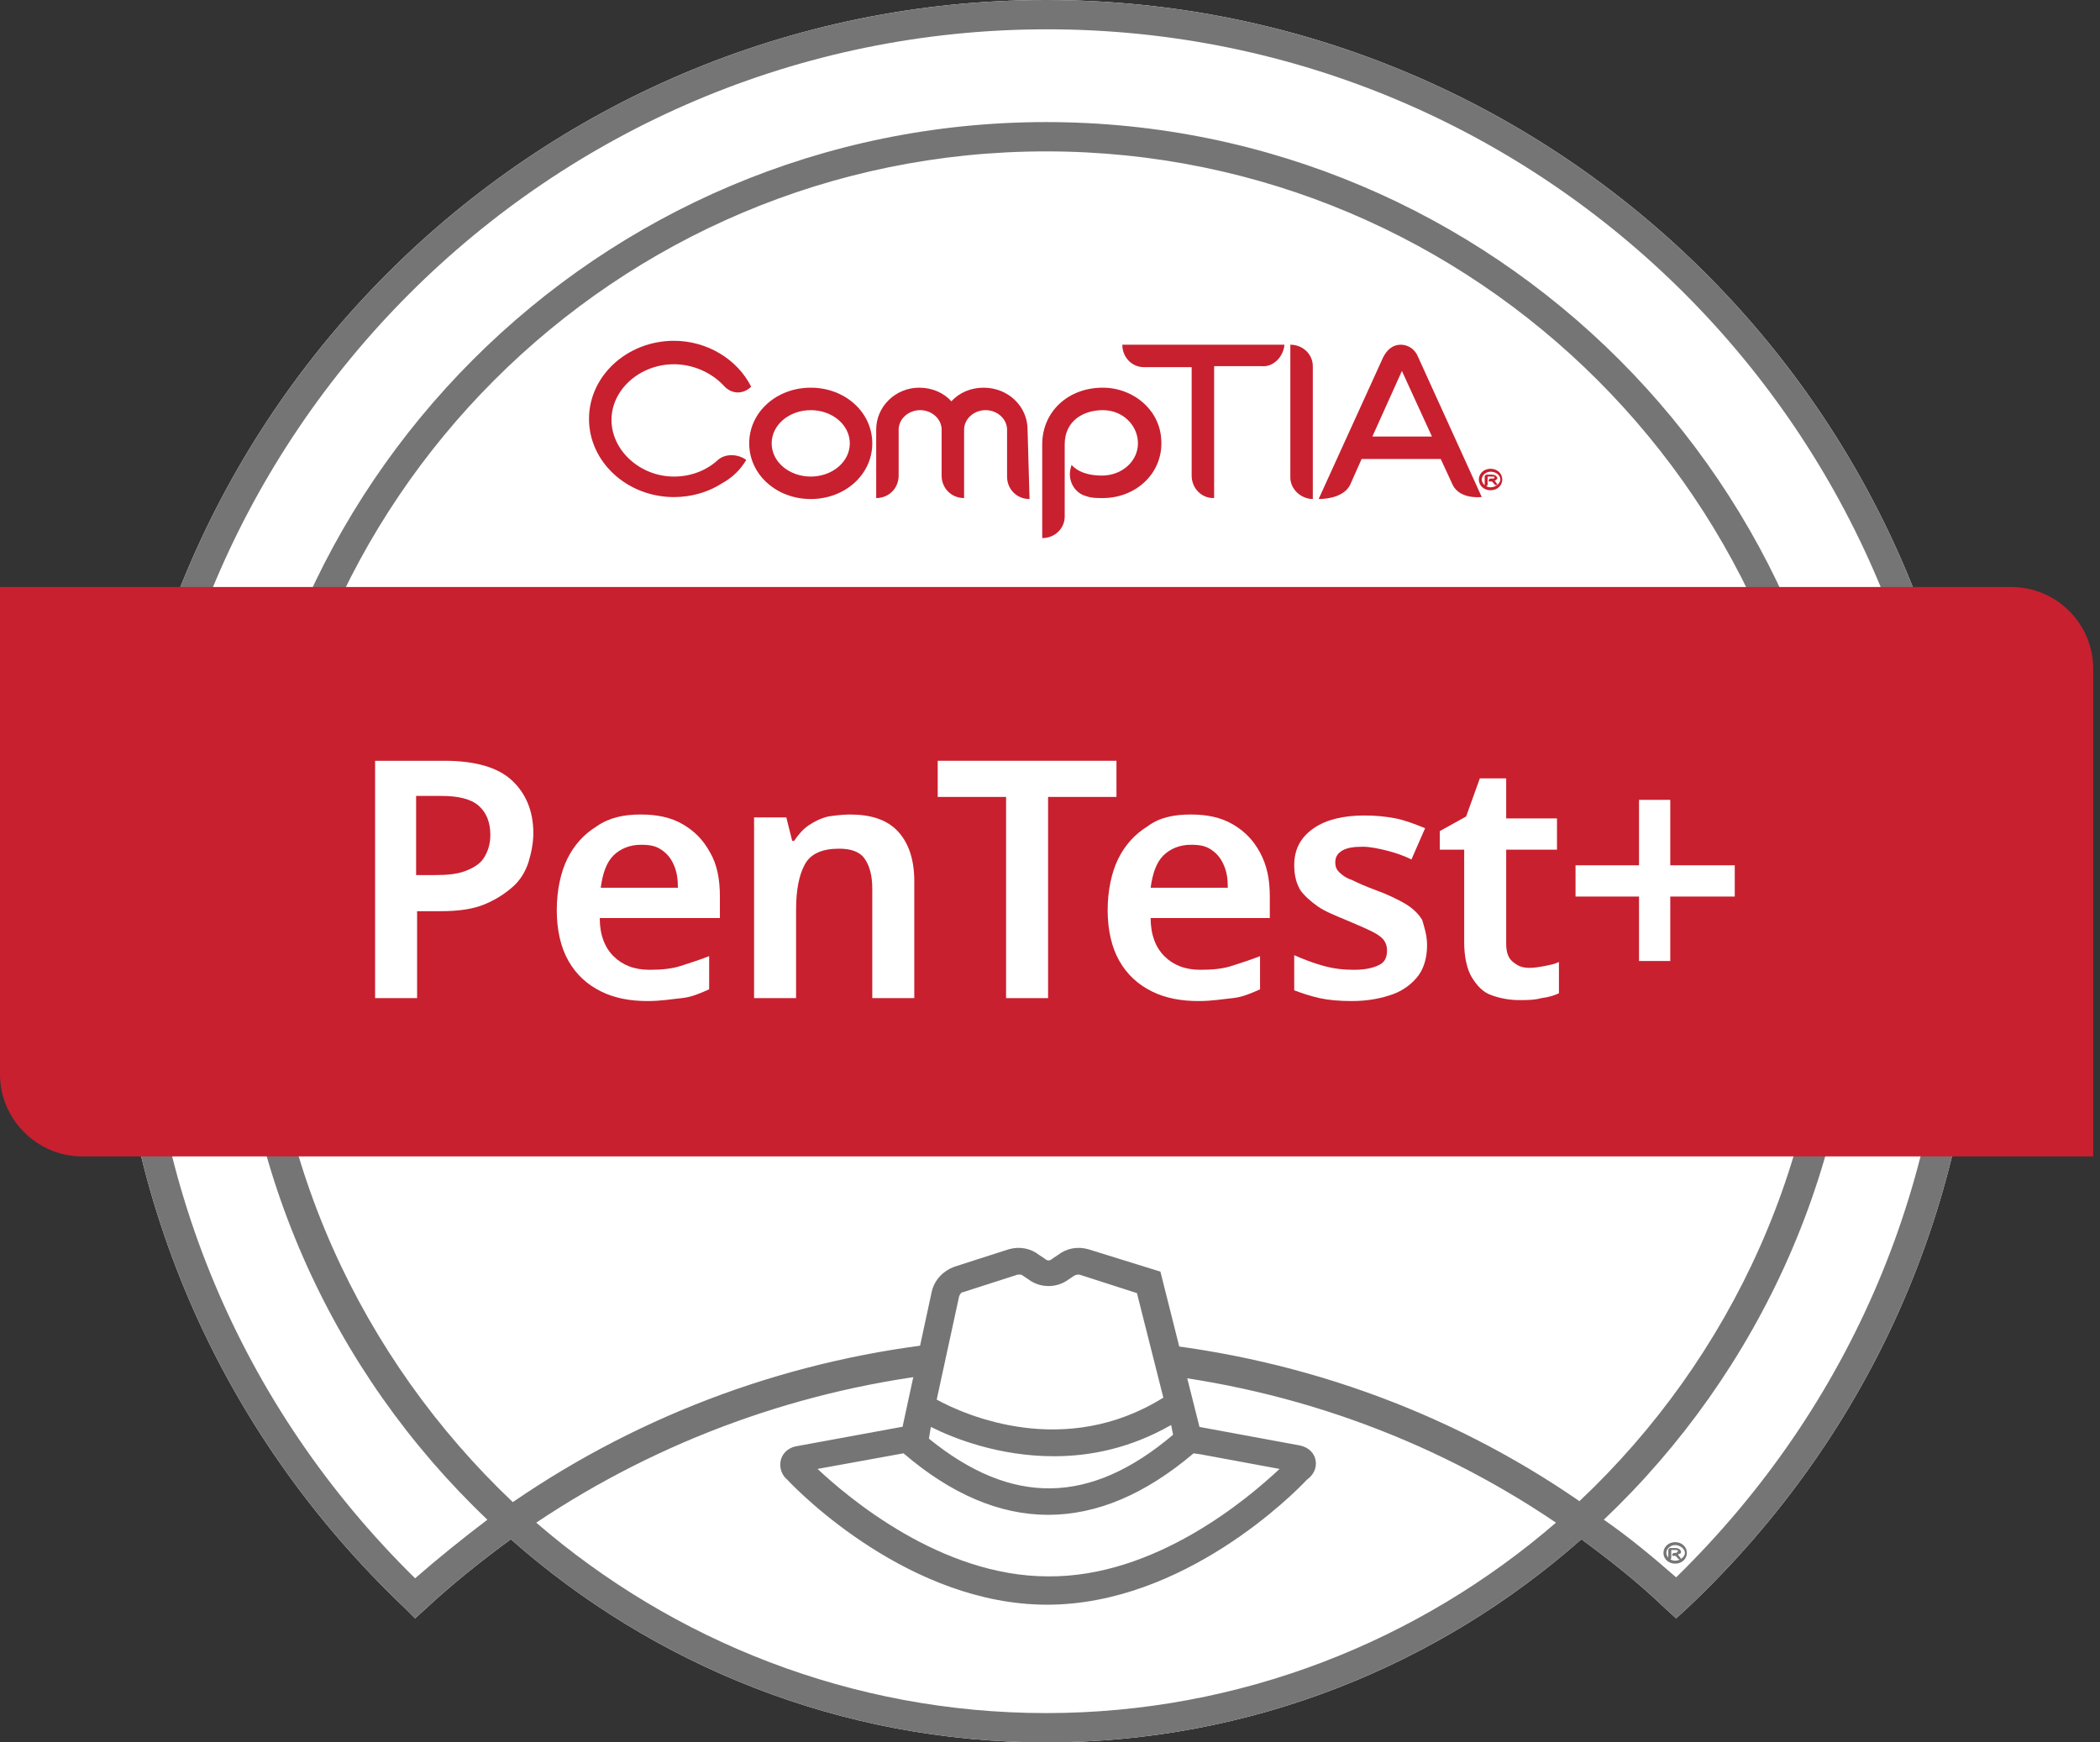 <svg width="94" height="78" viewBox="0 0 94 78" fill="none" xmlns="http://www.w3.org/2000/svg">
<rect x="0" y="0" width="94" height="78" fill="#333333" stroke="none"/>
<g clip-path="url(#clip0_12156_358)">
<path d="M46.826 0C23.828 0 5.115 18.713 5.115 41.711C5.115 53.297 9.75 64.053 18.144 72.01L18.581 72.447L19.062 72.01C20.287 70.873 21.555 69.868 22.866 68.906C29.25 74.546 37.644 78 46.826 78C56.008 78 64.402 74.546 70.785 68.906C72.097 69.868 73.365 70.873 74.546 72.01L75.027 72.447L75.507 72.01C83.946 64.053 88.58 53.297 88.58 41.711C88.58 18.713 69.867 0 46.826 0Z" fill="white"/>
<path d="M75.027 70.611C73.977 69.693 72.928 68.818 71.791 68.031C78.743 61.429 83.115 52.073 83.115 41.755C83.115 21.73 66.85 5.465 46.826 5.465C26.801 5.465 10.537 21.73 10.537 41.755C10.537 52.073 14.865 61.429 21.817 68.031C20.724 68.862 19.631 69.737 18.581 70.655C10.755 62.96 6.47 52.729 6.47 41.711C6.47 19.456 24.571 1.312 46.87 1.312C69.168 1.312 87.225 19.413 87.225 41.667C87.225 52.685 82.897 62.916 75.027 70.611ZM50.542 61.386C57.407 61.998 63.965 64.315 69.649 68.163C63.528 73.453 55.527 76.688 46.826 76.688C38.125 76.688 30.124 73.453 24.003 68.163C29.556 64.446 35.939 62.129 42.629 61.429M42.629 60.074C35.546 60.773 28.812 63.222 22.954 67.244C16.177 60.817 11.892 51.767 11.892 41.711C11.892 22.429 27.544 6.777 46.826 6.777C66.107 6.777 81.76 22.473 81.76 41.711C81.76 51.767 77.475 60.817 70.698 67.201C64.752 63.091 57.8 60.642 50.542 60.03M46.826 0C23.828 0 5.115 18.713 5.115 41.711C5.115 53.297 9.75 64.053 18.144 72.01L18.581 72.447L19.062 72.01C20.287 70.873 21.555 69.868 22.866 68.906C29.25 74.546 37.644 78 46.826 78C56.008 78 64.402 74.546 70.785 68.906C72.097 69.868 73.365 70.873 74.546 72.01L75.027 72.447L75.507 72.01C83.946 64.053 88.58 53.297 88.58 41.711C88.58 18.713 69.867 0 46.826 0Z" fill="#757575"/>
<path fill-rule="evenodd" clip-rule="evenodd" d="M58.106 65.321L53.341 64.447C53.297 64.447 53.253 64.447 53.209 64.491C53.209 64.447 53.209 64.447 53.209 64.403L51.461 57.408L48.531 56.489C48.269 56.402 47.963 56.446 47.744 56.621L47.482 56.796C47.176 57.058 46.739 57.058 46.433 56.796L46.17 56.621C45.952 56.446 45.646 56.402 45.383 56.489L42.935 57.276C42.629 57.364 42.41 57.583 42.367 57.889L40.924 64.665C40.88 64.622 40.792 64.578 40.749 64.534C40.705 64.491 40.618 64.491 40.53 64.491L35.764 65.365C35.546 65.409 35.502 65.671 35.721 65.802C35.721 65.802 40.749 71.268 46.957 71.268C53.166 71.268 58.194 65.802 58.194 65.802C58.369 65.627 58.325 65.365 58.106 65.321Z" fill="white"/>
<path fill-rule="evenodd" clip-rule="evenodd" d="M41.23 62.959C41.23 62.959 47.002 66.588 52.598 62.959H41.23Z" fill="white"/>
<path d="M46.914 70.568C42.104 70.568 37.951 67.026 36.595 65.758L40.443 65.059C44.728 68.731 49.1 68.731 53.428 65.059L53.734 65.103L57.276 65.758C55.877 67.07 51.723 70.611 46.914 70.568ZM41.667 63.878C42.716 64.403 44.728 65.19 47.176 65.19C48.794 65.19 50.586 64.84 52.423 63.791L52.51 64.228C48.794 67.376 45.296 67.42 41.58 64.403L41.667 63.878ZM42.935 58.02C42.979 57.932 43.023 57.845 43.11 57.845L45.558 57.058C45.602 57.058 45.602 57.058 45.646 57.058C45.69 57.058 45.733 57.058 45.777 57.101L46.039 57.276C46.564 57.67 47.307 57.67 47.832 57.276L48.094 57.101C48.182 57.058 48.225 57.058 48.313 57.058L50.892 57.888L52.073 62.567C47.657 65.321 43.197 63.354 41.929 62.654L42.935 58.02ZM58.894 65.409C58.85 65.059 58.587 64.796 58.194 64.709L53.691 63.878L51.942 56.926L48.706 55.921C48.225 55.79 47.745 55.877 47.351 56.183L47.089 56.358C47.001 56.446 46.87 56.446 46.783 56.358L46.52 56.183C46.127 55.877 45.646 55.79 45.165 55.921L42.716 56.708C42.236 56.883 41.842 57.276 41.711 57.801L40.399 63.878C40.399 63.878 40.399 63.878 40.355 63.878L35.59 64.753C35.24 64.84 34.978 65.103 34.934 65.452C34.89 65.758 35.021 66.064 35.24 66.239C35.808 66.851 40.749 71.836 46.87 71.836C52.991 71.836 57.932 66.851 58.5 66.239C58.806 66.021 58.937 65.715 58.894 65.409Z" fill="#757575"/>
<path d="M74.984 69.998C74.677 69.998 74.459 69.779 74.459 69.517C74.459 69.255 74.677 69.036 74.984 69.036C75.29 69.036 75.508 69.255 75.508 69.517C75.508 69.779 75.29 69.998 74.984 69.998ZM74.984 69.167C74.765 69.167 74.59 69.342 74.59 69.517C74.59 69.692 74.765 69.867 74.984 69.867C75.202 69.867 75.421 69.692 75.421 69.517C75.421 69.342 75.202 69.167 74.984 69.167ZM75.158 69.561C75.158 69.561 75.115 69.561 75.115 69.605C75.115 69.605 75.158 69.648 75.246 69.779C75.202 69.823 75.158 69.823 75.115 69.779C75.027 69.648 74.984 69.648 74.984 69.648H74.852V69.605C74.852 69.561 74.896 69.517 74.94 69.517H74.984C75.027 69.517 75.071 69.517 75.071 69.473L75.115 69.43C75.115 69.43 75.115 69.386 74.984 69.386H74.809V69.736C74.809 69.779 74.765 69.823 74.721 69.823H74.677V69.386C74.677 69.342 74.721 69.299 74.765 69.299H74.984C75.202 69.299 75.246 69.43 75.246 69.473C75.246 69.473 75.246 69.561 75.158 69.561Z" fill="#757575"/>
<path d="M90.023 26.278H0V48.095C0 50.106 1.661 51.768 3.673 51.768H93.696V29.951C93.696 27.895 92.035 26.278 90.023 26.278Z" fill="#C8202F"/>
<path d="M36.29 22.34C34.76 22.34 33.536 21.247 33.536 19.848C33.536 18.448 34.76 17.355 36.29 17.355C37.821 17.355 39.045 18.448 39.045 19.848C39.045 21.247 37.821 22.34 36.29 22.34ZM36.29 18.361C35.328 18.361 34.541 19.017 34.541 19.848C34.541 20.678 35.328 21.334 36.29 21.334C37.252 21.334 38.039 20.678 38.039 19.848C38.039 19.017 37.252 18.361 36.29 18.361Z" fill="#C8202F"/>
<path d="M46.084 22.34C45.516 22.34 45.078 21.903 45.078 21.334V19.235C45.078 18.755 44.641 18.361 44.117 18.361C43.592 18.361 43.155 18.755 43.155 19.235V22.296C42.586 22.296 42.149 21.859 42.149 21.29V19.235C42.149 18.755 41.712 18.361 41.187 18.361C40.662 18.361 40.225 18.755 40.225 19.235V21.29C40.225 21.859 39.788 22.296 39.22 22.296V19.235C39.22 18.186 40.094 17.355 41.143 17.355C41.712 17.355 42.236 17.574 42.586 17.968C42.936 17.574 43.461 17.355 44.029 17.355C45.122 17.355 45.996 18.186 45.996 19.235L46.084 22.34Z" fill="#C8202F"/>
<path d="M49.363 22.296C49.101 22.296 48.838 22.296 48.62 22.209C48.095 22.077 47.789 21.509 47.92 20.984C47.92 20.941 47.964 20.853 47.964 20.809C48.226 21.116 48.707 21.29 49.319 21.29C50.237 21.29 50.937 20.635 50.937 19.848C50.937 19.061 50.281 18.361 49.363 18.361C48.489 18.361 47.658 18.842 47.658 19.891V23.127C47.658 23.651 47.221 24.089 46.652 24.089V19.891C46.652 18.448 47.789 17.355 49.363 17.355C50.063 17.355 50.718 17.618 51.199 18.055C51.724 18.536 51.986 19.148 51.986 19.848C51.986 21.247 50.806 22.296 49.363 22.296Z" fill="#C8202F"/>
<path d="M56.489 16.392H54.347V22.295H54.303C53.779 22.295 53.341 21.858 53.341 21.289V16.436H51.199C50.674 16.436 50.237 15.999 50.237 15.431H57.495C57.451 15.955 57.014 16.436 56.489 16.392Z" fill="#C8202F"/>
<path d="M65.015 21.683L64.49 20.546H60.949L60.424 21.727C60.162 22.208 59.506 22.339 59.025 22.339L61.911 15.999C62.086 15.649 62.348 15.431 62.698 15.431C63.048 15.431 63.354 15.649 63.485 15.999L66.327 22.251C65.802 22.295 65.234 22.164 65.015 21.683ZM62.829 16.436L61.43 19.541H64.097L62.654 16.392L62.829 16.436Z" fill="#C8202F"/>
<path d="M32.399 17.268C31.874 16.699 31.044 16.306 30.169 16.306C28.639 16.306 27.371 17.442 27.371 18.798C27.371 20.153 28.639 21.334 30.169 21.334C30.912 21.334 31.612 21.071 32.136 20.59C32.486 20.284 33.055 20.328 33.404 20.59C33.142 21.028 32.792 21.377 32.311 21.64C31.699 22.033 30.956 22.252 30.169 22.252C28.07 22.252 26.365 20.678 26.365 18.754C26.365 16.83 28.07 15.256 30.169 15.256C31.656 15.256 33.011 16.087 33.623 17.311C33.273 17.661 32.749 17.661 32.399 17.268Z" fill="#C8202F"/>
<path d="M66.721 21.947C66.414 21.947 66.196 21.728 66.196 21.466C66.196 21.203 66.414 20.985 66.721 20.985C67.026 20.985 67.245 21.203 67.245 21.466C67.245 21.728 67.026 21.947 66.721 21.947ZM66.721 21.116C66.502 21.116 66.327 21.291 66.327 21.466C66.327 21.641 66.502 21.816 66.721 21.816C66.939 21.816 67.158 21.641 67.158 21.466C67.158 21.291 66.983 21.116 66.721 21.116ZM66.939 21.509H66.895C66.895 21.509 66.939 21.553 67.026 21.684C66.983 21.728 66.939 21.728 66.895 21.684C66.808 21.553 66.764 21.553 66.764 21.553H66.633V21.509C66.633 21.466 66.677 21.422 66.721 21.422H66.764C66.808 21.422 66.852 21.422 66.852 21.422C66.852 21.422 66.895 21.422 66.895 21.378C66.895 21.335 66.895 21.335 66.764 21.335H66.589V21.684C66.589 21.728 66.546 21.772 66.502 21.772H66.458V21.335C66.458 21.291 66.502 21.247 66.546 21.247H66.764C66.983 21.247 67.026 21.378 67.026 21.422C67.026 21.422 66.983 21.466 66.939 21.509Z" fill="#C8202F"/>
<path d="M57.758 15.431V21.377C57.758 21.901 58.239 22.339 58.764 22.339V16.392C58.764 15.868 58.326 15.431 57.758 15.431Z" fill="#C8202F"/>
<path d="M19.894 34.057C21.293 34.057 22.299 34.363 22.911 34.932C23.523 35.5 23.873 36.287 23.873 37.293C23.873 37.73 23.786 38.167 23.654 38.604C23.523 38.998 23.305 39.391 22.955 39.697C22.605 40.003 22.212 40.266 21.687 40.484C21.162 40.703 20.506 40.79 19.719 40.79H18.67V44.682H16.79V34.057H19.894ZM19.763 35.631H18.626V39.173H19.501C20.026 39.173 20.463 39.129 20.812 38.998C21.162 38.867 21.468 38.692 21.643 38.429C21.818 38.167 21.949 37.817 21.949 37.38C21.949 36.812 21.774 36.374 21.425 36.068C21.075 35.762 20.506 35.631 19.763 35.631Z" fill="white"/>
<path d="M28.682 36.462C29.425 36.462 30.038 36.593 30.562 36.899C31.087 37.205 31.48 37.599 31.787 38.167C32.093 38.692 32.224 39.348 32.224 40.135V41.096H26.846C26.846 41.84 27.064 42.408 27.458 42.802C27.852 43.195 28.376 43.414 29.076 43.414C29.6 43.414 30.081 43.37 30.475 43.239C30.868 43.108 31.305 42.977 31.743 42.802V44.288C31.349 44.463 30.956 44.638 30.518 44.682C30.081 44.725 29.6 44.813 28.988 44.813C28.201 44.813 27.502 44.682 26.89 44.376C26.277 44.069 25.797 43.632 25.447 43.02C25.097 42.408 24.922 41.621 24.922 40.747C24.922 39.872 25.097 39.041 25.403 38.429C25.709 37.817 26.146 37.336 26.715 36.987C27.283 36.593 27.939 36.462 28.682 36.462ZM28.682 37.817C28.201 37.817 27.764 37.992 27.458 38.298C27.152 38.604 26.977 39.085 26.89 39.741H30.344C30.344 39.348 30.3 39.041 30.169 38.736C30.038 38.429 29.863 38.211 29.6 38.036C29.338 37.861 29.076 37.817 28.682 37.817Z" fill="white"/>
<path d="M38.039 36.462C38.957 36.462 39.657 36.681 40.138 37.161C40.619 37.642 40.925 38.386 40.925 39.435V44.682H39.045V39.785C39.045 39.173 38.914 38.736 38.695 38.429C38.476 38.123 38.083 37.992 37.558 37.992C36.815 37.992 36.29 38.211 36.028 38.692C35.766 39.173 35.634 39.828 35.634 40.747V44.682H33.754V36.593H35.197L35.46 37.642H35.547C35.722 37.38 35.941 37.118 36.203 36.943C36.465 36.768 36.727 36.637 37.077 36.549C37.383 36.506 37.733 36.462 38.039 36.462Z" fill="white"/>
<path d="M46.958 44.682H45.034V35.675H41.974V34.057H49.975V35.675H46.914V44.682H46.958Z" fill="white"/>
<path d="M53.298 36.462C54.041 36.462 54.653 36.593 55.178 36.899C55.703 37.205 56.096 37.599 56.402 38.167C56.708 38.736 56.839 39.348 56.839 40.135V41.096H51.505C51.505 41.84 51.724 42.408 52.117 42.802C52.511 43.195 53.035 43.414 53.735 43.414C54.26 43.414 54.741 43.37 55.134 43.239C55.528 43.108 55.965 42.977 56.402 42.802V44.288C56.009 44.463 55.615 44.638 55.178 44.682C54.741 44.725 54.26 44.813 53.648 44.813C52.861 44.813 52.161 44.682 51.549 44.376C50.937 44.069 50.456 43.632 50.106 43.02C49.756 42.408 49.581 41.621 49.581 40.747C49.581 39.872 49.756 39.041 50.062 38.429C50.368 37.817 50.806 37.336 51.374 36.987C51.899 36.593 52.554 36.462 53.298 36.462ZM53.298 37.817C52.817 37.817 52.38 37.992 52.074 38.298C51.767 38.604 51.593 39.085 51.505 39.741H54.959C54.959 39.348 54.916 39.041 54.784 38.736C54.653 38.429 54.478 38.211 54.216 38.036C53.954 37.861 53.691 37.817 53.298 37.817Z" fill="white"/>
<path d="M63.878 42.321C63.878 42.846 63.747 43.327 63.485 43.677C63.222 44.026 62.829 44.333 62.348 44.508C61.867 44.682 61.255 44.813 60.512 44.813C59.943 44.813 59.462 44.77 59.069 44.682C58.675 44.595 58.282 44.464 57.932 44.333V42.759C58.326 42.934 58.763 43.108 59.244 43.239C59.725 43.371 60.162 43.414 60.599 43.414C61.124 43.414 61.474 43.327 61.736 43.196C61.998 43.065 62.086 42.846 62.086 42.54C62.086 42.365 62.042 42.234 61.955 42.103C61.867 41.972 61.692 41.84 61.43 41.709C61.168 41.578 60.774 41.403 60.249 41.185C59.725 40.966 59.288 40.791 58.981 40.572C58.675 40.354 58.369 40.092 58.194 39.829C58.02 39.523 57.932 39.173 57.932 38.736C57.932 37.993 58.238 37.468 58.807 37.075C59.375 36.681 60.162 36.506 61.08 36.506C61.561 36.506 62.042 36.55 62.479 36.638C62.916 36.725 63.354 36.9 63.791 37.075L63.179 38.474C62.829 38.299 62.435 38.168 62.086 38.08C61.736 37.993 61.342 37.905 60.993 37.905C60.599 37.905 60.293 37.949 60.075 38.08C59.856 38.212 59.769 38.386 59.769 38.605C59.769 38.78 59.812 38.911 59.943 39.042C60.075 39.173 60.249 39.305 60.512 39.392C60.774 39.523 61.168 39.698 61.648 39.873C62.129 40.048 62.567 40.266 62.873 40.441C63.179 40.616 63.485 40.879 63.66 41.185C63.747 41.491 63.878 41.84 63.878 42.321Z" fill="white"/>
<path d="M68.469 43.327C68.688 43.327 68.95 43.283 69.169 43.239C69.388 43.196 69.606 43.152 69.781 43.065V44.464C69.606 44.551 69.344 44.639 68.994 44.682C68.688 44.77 68.338 44.77 67.988 44.77C67.551 44.77 67.114 44.682 66.764 44.551C66.371 44.42 66.108 44.114 65.89 43.764C65.671 43.414 65.54 42.846 65.54 42.19V38.036H64.447V37.206L65.627 36.55L66.24 34.845H67.42V36.637H69.694V38.036H67.42V42.234C67.42 42.627 67.507 42.89 67.726 43.065C67.945 43.239 68.12 43.327 68.469 43.327Z" fill="white"/>
<path d="M74.765 38.736H77.651V40.135H74.765V43.02H73.366V40.135H70.524V38.736H73.366V35.806H74.765V38.736Z" fill="white"/>
</g>
<defs>
<clipPath id="clip0_12156_358">
<rect width="93.696" height="78" fill="white"/>
</clipPath>
</defs>
</svg>
